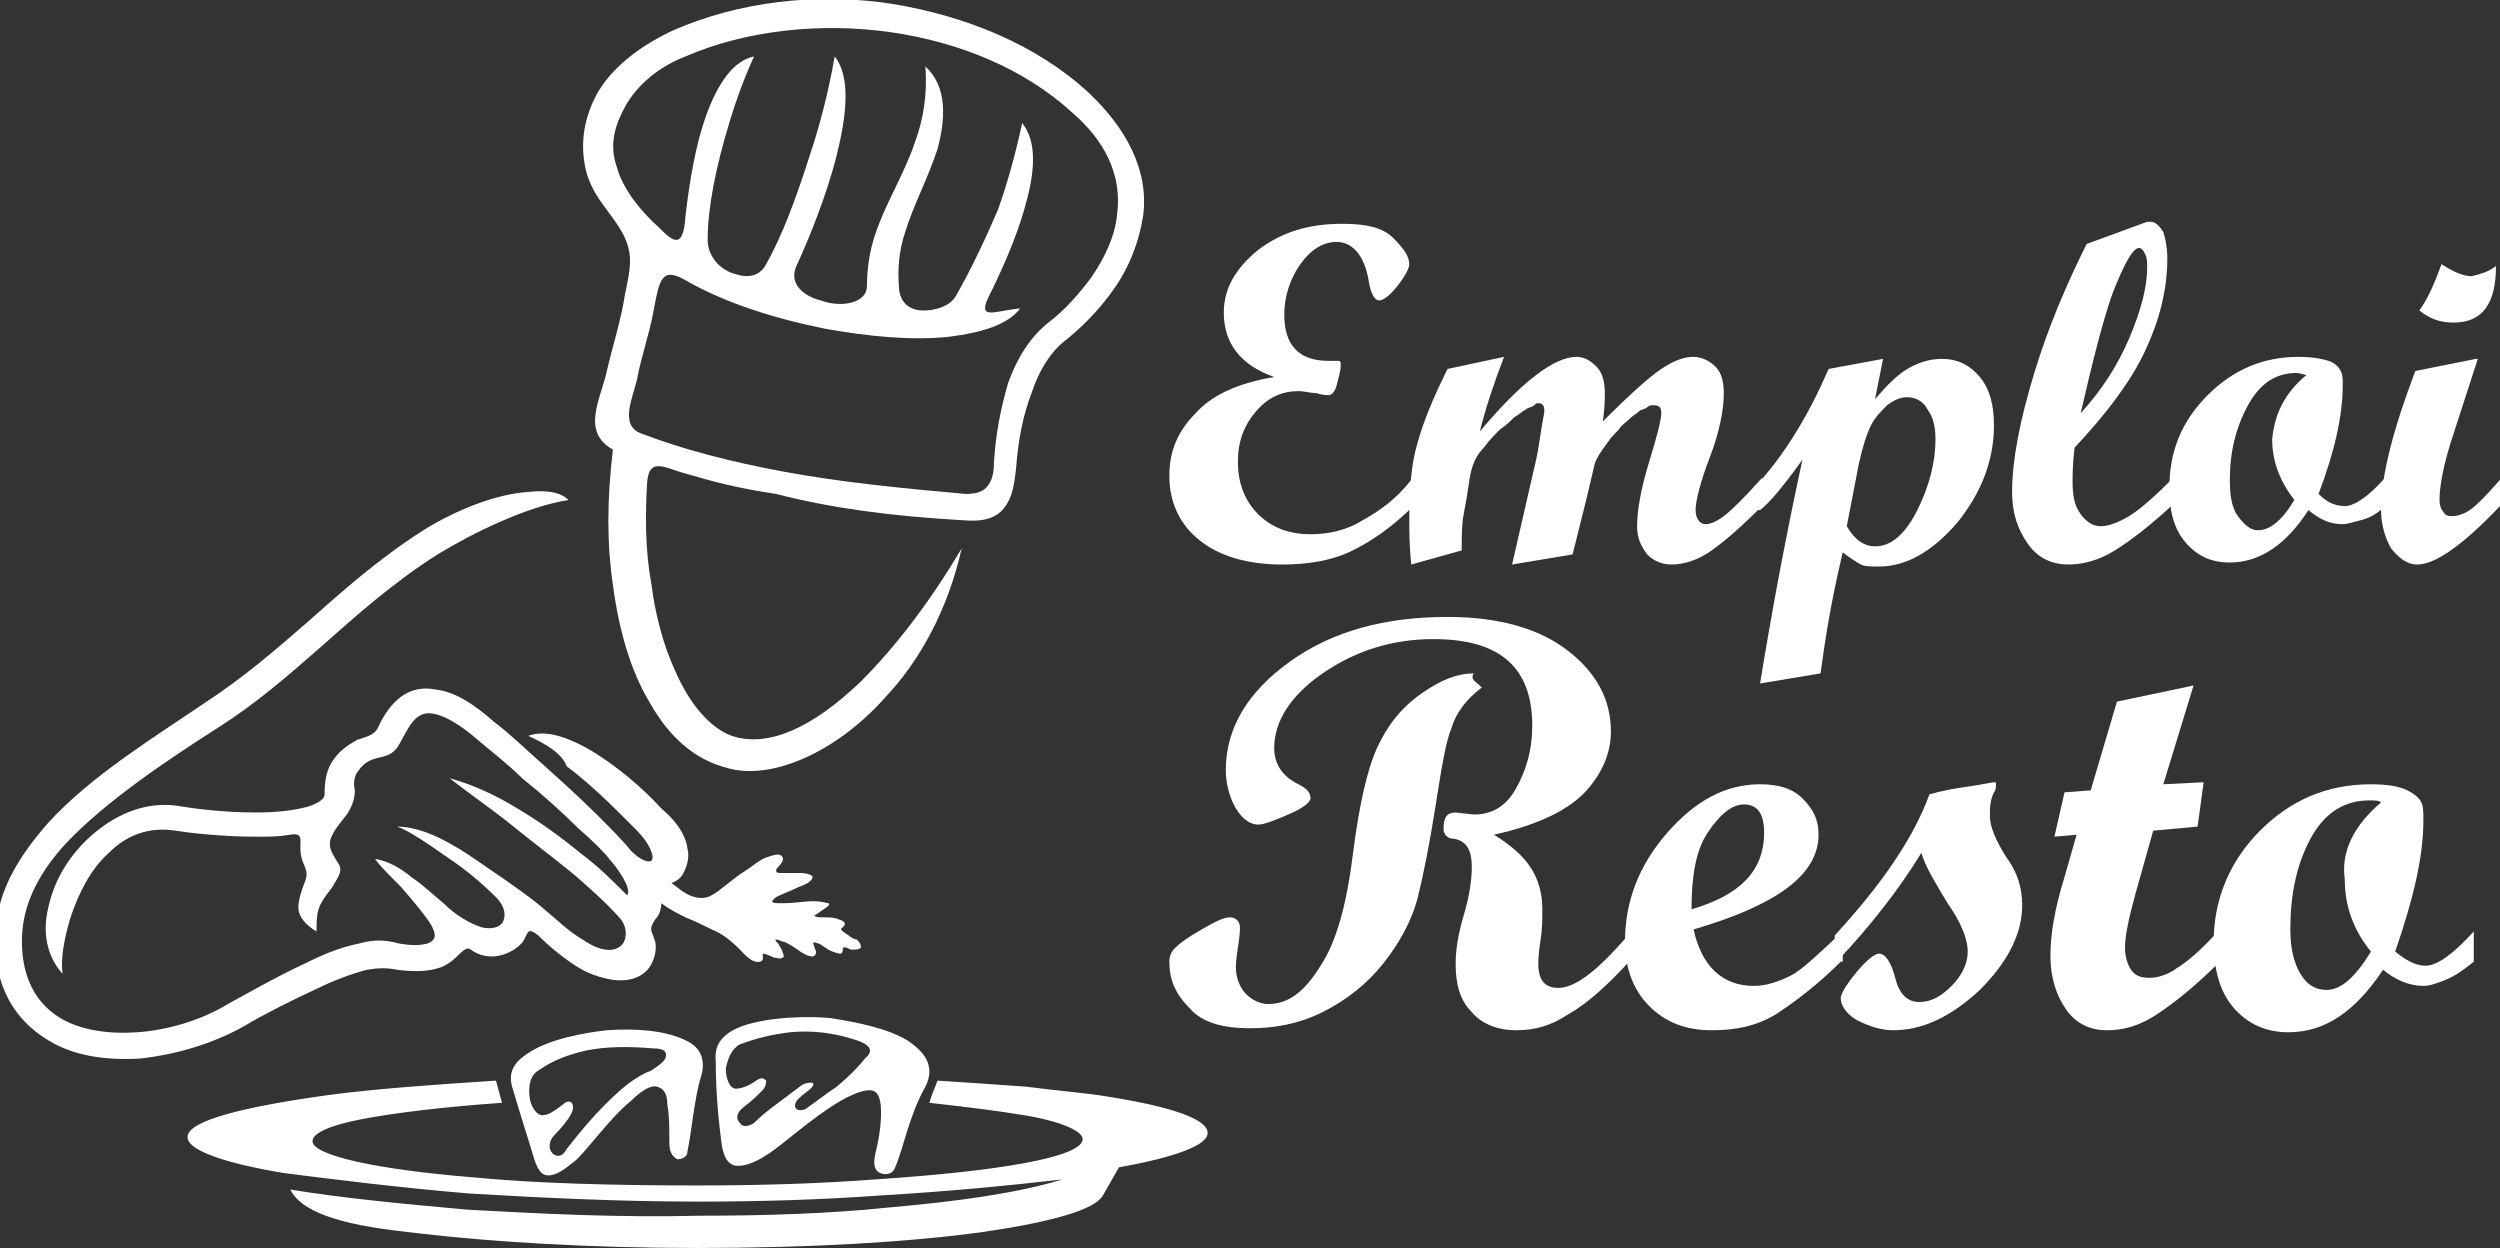 <?xml version="1.0" encoding="utf-8"?>
<!-- Generator: Adobe Illustrator 24.1.0, SVG Export Plug-In . SVG Version: 6.00 Build 0)  -->
<svg version="1.1" id="Layer_1" xmlns="http://www.w3.org/2000/svg" xmlns:xlink="http://www.w3.org/1999/xlink" x="0px" y="0px"
	 width="124px" height="61.9px" viewBox="0 0 124 61.9" style="enable-background:new 0 0 124 61.9;" xml:space="preserve">
<rect x="0" y="0" width="124" height="61.9" fill="#333333" stroke="none"/>
<style type="text/css">
	.st0{fill:#FFFFFF;}
	.st1{fill-rule:evenodd;clip-rule:evenodd;fill:#FFFFFF;}
</style>
<g>
	<path class="st0" d="M70.1,25.1c-1,1-2,1.7-3,2.2c-1,0.5-2.2,0.7-3.5,0.7c-1.7,0-3.1-0.4-4.1-1.2c-1-0.8-1.5-1.9-1.5-3.2
		c0-1.2,0.4-2.2,1.3-3.1c0.8-0.9,2.1-1.5,3.9-1.8c-1.7-0.6-2.5-1.7-2.5-3.2c0-1.2,0.6-2.2,1.7-3.1c1.2-0.9,2.5-1.3,4.2-1.3
		c1.2,0,2,0.2,2.5,0.7c0.5,0.5,0.8,0.9,0.8,1.3c0,0.2-0.2,0.6-0.6,1.1c-0.4,0.5-0.7,0.7-0.9,0.7c-0.2,0-0.4-0.3-0.5-0.9
		c-0.2-1.3-0.8-2-1.6-2c-0.7,0-1.3,0.4-1.8,1.1c-0.5,0.7-0.8,1.6-0.8,2.5c0,1.5,0.7,2.3,2.2,2.3c0.2,0,0.4,0,0.5,0
		c0.1,0,0.1,0.1,0.1,0.2c0,0.3-0.1,0.6-0.2,1c-0.1,0.4-0.3,0.5-0.4,0.5c-0.1,0-0.3,0-0.6-0.1c-0.3,0-0.6-0.1-0.9-0.1
		c-0.8,0-1.5,0.3-2.1,1c-0.6,0.7-0.9,1.5-0.9,2.5c0,1,0.3,1.9,1,2.6c0.7,0.7,1.6,1,2.6,1c0.9,0,1.8-0.2,2.6-0.7
		c0.9-0.5,1.7-1.1,2.4-2V25.1z"/>
	<path class="st0" d="M87.4,25.1c-1,1-1.8,1.7-2.5,2.2c-0.7,0.5-1.4,0.7-2,0.7c-0.5,0-0.9-0.2-1.2-0.5c-0.3-0.4-0.5-0.8-0.5-1.4
		c0-0.8,0.2-1.9,0.6-3.2c0.4-1.3,0.6-2.1,0.6-2.4c0-0.3-0.1-0.4-0.4-0.4c-0.1,0-0.2,0-0.3,0.1c-0.1,0.1-0.3,0.1-0.4,0.2
		c-0.1,0.1-0.3,0.2-0.5,0.4c-0.2,0.2-0.4,0.3-0.5,0.5c-0.2,0.2-0.4,0.4-0.6,0.7c-0.3,0.4-0.5,0.7-0.6,1l-0.4,1.7L78,27.5L75,28
		l1.1-4.8c0.1-0.4,0.2-0.9,0.3-1.6c0.1-0.7,0.2-1.1,0.2-1.2c0-0.3-0.1-0.4-0.3-0.4c-0.1,0-0.1,0-0.2,0.1c-0.1,0.1-0.3,0.1-0.4,0.2
		c-0.2,0.1-0.4,0.3-0.6,0.4c-0.2,0.2-0.4,0.4-0.7,0.6c-0.3,0.3-0.5,0.5-0.8,0.9c-0.4,0.4-0.6,0.9-0.7,1.5c-0.1,0.7-0.2,1.3-0.3,1.8
		c-0.1,0.5-0.1,1.1-0.1,1.8L70,28c-0.1-0.9-0.1-1.7-0.1-2.3c0-1.4,0.1-2.7,0.4-3.7c0.3-1.1,0.8-2.3,1.5-3.7l2.8-0.6
		c-0.5,1.3-0.9,2.5-1.2,3.7c2.1-2.5,3.7-3.7,4.8-3.7c0.4,0,0.7,0.2,1,0.5c0.3,0.3,0.4,0.8,0.4,1.3c0,0.3,0,0.7-0.1,1.4
		c1.3-1.3,2.3-2.2,2.9-2.6c0.6-0.4,1.1-0.6,1.6-0.6c0.4,0,0.8,0.2,1.1,0.5c0.3,0.3,0.4,0.8,0.4,1.3c0,0.8-0.2,1.9-0.7,3.2
		c-0.5,1.3-0.7,2.2-0.7,2.6c0,0.4,0.2,0.7,0.5,0.7c0.2,0,0.5-0.1,0.9-0.4c0.4-0.3,1-0.9,1.9-1.9V25.1z"/>
	<path class="st0" d="M93,19.8c0.6-0.7,1.1-1.2,1.6-1.5c0.5-0.3,1.1-0.5,1.7-0.5c0.8,0,1.4,0.3,1.9,0.9c0.5,0.6,0.7,1.4,0.7,2.4
		c0,1.7-0.6,3.3-1.8,4.8c-1.2,1.4-2.5,2.2-3.9,2.2c-0.4,0-0.7,0-0.9-0.1c-0.2-0.1-0.5-0.3-0.9-0.6c-0.6,2.5-0.9,4.5-1.1,6l-3,0.5
		c0.6-3.7,1.3-7.4,2.1-11.1c-1,1.4-1.7,2.2-2.1,2.5h-0.3v-1.1c1.5-1.6,2.7-3.6,3.7-5.9l2.7-0.5L93,19.8z M91.6,26.1
		c0.4,0.7,0.9,1,1.4,1c0.8,0,1.5-0.6,2.1-1.8c0.6-1.2,0.9-2.4,0.9-3.5c0-0.6-0.1-1.1-0.4-1.5c-0.2-0.4-0.6-0.6-1-0.6
		c-0.3,0-0.6,0.1-1,0.4c-0.3,0.3-0.6,0.6-0.8,1c-0.2,0.4-0.4,1-0.6,1.9L91.6,26.1z"/>
	<path class="st0" d="M107.7,25.1c-1.1,1-2,1.7-2.8,2.2c-0.8,0.5-1.6,0.7-2.3,0.7c-0.8,0-1.5-0.3-2-1c-0.5-0.7-0.8-1.5-0.8-2.6
		c0-1.6,0.4-3.6,1.1-5.9c0.7-2.3,1.6-4.4,2.6-6.4l3-1.1c0.1,0,0.2,0,0.2,0c0.2,0,0.4,0.2,0.6,0.5c0.1,0.3,0.2,0.8,0.2,1.3
		c0,1.6-0.4,3.1-1.1,4.6c-0.7,1.5-1.9,3.1-3.5,4.8c-0.1,0.8-0.1,1.4-0.1,1.7c0,0.7,0.1,1.2,0.4,1.6c0.3,0.4,0.6,0.6,1,0.6
		c0.4,0,0.9-0.2,1.4-0.5c0.5-0.3,1.2-0.9,2.2-1.9V25.1z M103.2,20.5c1-1.1,1.8-2.3,2.4-3.7c0.6-1.4,0.9-2.6,0.9-3.5
		c0-0.3,0-0.5-0.1-0.7c-0.1-0.2-0.2-0.3-0.3-0.3c-0.3,0-0.7,0.7-1.3,2.2C104.3,15.9,103.8,17.9,103.2,20.5z"/>
	<path class="st0" d="M118.3,25.1c-0.4,0.4-0.8,0.6-1.2,0.7c-0.4,0.1-0.7,0.2-0.9,0.2c-0.6,0-1.1-0.2-1.7-0.7
		c-1.1,1.7-2.4,2.6-3.9,2.6c-0.9,0-1.6-0.3-2.2-1c-0.6-0.7-0.8-1.6-0.8-2.7c0-1.8,0.6-3.3,1.9-4.6c1.3-1.3,2.8-1.9,4.5-1.9
		c0.7,0,1.2,0.1,1.5,0.2c0.3,0.1,0.5,0.3,0.6,0.5c0.1,0.2,0.1,0.4,0.1,0.7c0,1.5-0.4,3.3-1.2,5.4c0.4,0.4,0.8,0.6,1.3,0.6
		c0.5,0,1.2-0.5,2-1.4V25.1z M114.4,18.6c-0.1,0-0.3-0.1-0.5-0.1c-1,0-1.8,0.5-2.4,1.6c-0.6,1.1-0.9,2.3-0.9,3.7
		c0,0.8,0.1,1.4,0.4,1.8c0.3,0.4,0.6,0.7,1,0.7c0.6,0,1.2-0.5,1.8-1.5c-0.7-0.9-1.1-1.9-1.1-3C112.8,20.6,113.3,19.5,114.4,18.6z"/>
	<path class="st0" d="M124,25.1c-1.8,1.9-3.2,2.9-4.1,2.9c-0.5,0-0.9-0.3-1.3-0.8c-0.3-0.5-0.5-1.2-0.5-1.9c0-1.7,0.6-4,1.7-6.9
		l3-0.6h0.1l-1.2,3.7c-0.5,1.5-0.7,2.6-0.7,3.3c0,0.3,0.1,0.5,0.2,0.6c0.1,0.2,0.3,0.2,0.4,0.2c0.3,0,0.6-0.1,0.9-0.3
		c0.3-0.2,0.8-0.7,1.5-1.5V25.1z M123.8,13.2c0,1.9-0.7,2.8-2.1,2.8c-0.7,0-1.2-0.2-1.7-0.6c0.5-0.7,0.8-1.5,1.1-2.3
		c0.6,0.4,1.1,0.6,1.5,0.6C123,13.6,123.4,13.5,123.8,13.2z"/>
	<path class="st0" d="M73.5,34.1c-0.8,0.6-1.3,1.3-1.5,2c-0.3,0.7-0.5,2-0.8,3.9c-0.3,1.9-0.6,3.4-0.9,4.6c-0.3,1.1-0.9,2.2-1.7,3.2
		c-0.8,1-1.8,1.8-3,2.4c-1.2,0.6-2.4,0.8-3.6,0.8c-1.4,0-2.4-0.3-3-1c-0.7-0.7-1-1.4-1-2.3c0-0.3,0.1-0.5,0.3-0.7
		c0.2-0.2,0.6-0.5,1.3-0.9c0.7-0.4,1.1-0.6,1.4-0.6c0.3,0,0.5,0.2,0.5,0.5c0,0.1,0,0.4-0.1,1c-0.1,0.6-0.1,0.9-0.1,1
		c0,0.5,0.2,1,0.5,1.3c0.3,0.3,0.7,0.5,1.1,0.5c1,0,1.8-0.6,2.6-1.9c0.8-1.2,1.3-3.1,1.6-5.5c0.3-2.4,0.7-4.2,1.2-5.3
		c0.5-1.1,1.2-2,2.2-2.7c1-0.7,1.8-1,2.6-1C72.9,33.7,73.2,33.8,73.5,34.1z M80.8,47.7c-1.1,1.2-2.1,2.1-3,2.6
		c-0.9,0.6-1.7,0.8-2.6,0.8c-0.9,0-1.7-0.3-2.2-0.9c-0.6-0.6-0.8-1.4-0.8-2.4c0-0.6,0.1-1.4,0.4-2.4c0.3-1,0.4-1.8,0.4-2.4
		c0-0.9-0.3-1.3-0.9-1.4c-0.3,0-0.5-0.2-0.5-0.5c0-0.6,0.2-0.8,0.6-0.8l0.9,0.1c0.9,0,1.6-0.4,2.1-1.3c0.5-0.9,0.8-1.9,0.8-3.1
		c0-2.9-1.6-4.3-4.9-4.3c-2.1,0-3.9,0.6-5.5,1.7c-1.6,1.1-2.4,2.4-2.4,3.7c0,0.8,0.4,1.4,1.2,1.8c0.4,0.2,0.6,0.4,0.6,0.7
		c0,0.2-0.4,0.5-1.1,0.8c-0.7,0.3-1.2,0.5-1.5,0.5c-0.4,0-0.8-0.3-1.1-0.8c-0.3-0.5-0.5-1.2-0.5-1.9c0-2.1,1.1-3.9,3.2-5.4
		c2.1-1.5,4.7-2.2,7.8-2.2c2.6,0,4.6,0.6,6,1.7c1.4,1.1,2.1,2.4,2.1,4c0,1-0.4,2-1.2,2.9c-0.8,0.9-2.3,1.7-4.6,2.2
		c0.8,0.5,1.4,1,1.8,1.6c0.4,0.6,0.6,1.3,0.6,2.1c0,0.5,0,1-0.1,1.6c-0.1,0.6-0.1,1-0.1,1.1c0,0.8,0.3,1.2,1,1.2
		c0.9,0,2.1-1,3.7-2.9V47.7z"/>
	<path class="st0" d="M91.3,47.7c-1.2,1.2-2.3,2-3.2,2.6c-1,0.6-2,0.8-3.2,0.8c-1.3,0-2.3-0.4-3.1-1.2c-0.8-0.8-1.2-1.9-1.2-3.2
		c0-2,0.7-3.8,2.1-5.4c1.4-1.6,2.9-2.4,4.6-2.4c0.9,0,1.6,0.2,2.1,0.7c0.5,0.5,0.8,1,0.8,1.8c0,2-2.1,3.5-6.2,4.7
		c0.4,1.8,1.4,2.8,3,2.8c0.6,0,1.2-0.2,1.8-0.5c0.6-0.3,1.4-1.1,2.6-2.2V47.7z M83.9,45.1c2.4-0.7,3.6-1.9,3.6-3.8
		c0-0.9-0.3-1.4-1-1.4c-0.6,0-1.2,0.5-1.8,1.4S83.9,43.5,83.9,45.1z"/>
	<path class="st0" d="M95.7,39.4c0.7-0.2,1.3-0.3,2-0.4c0.7-0.1,1.1-0.2,1.2-0.2c0.1,0,0.1,0,0.1,0.1c0,0.1,0,0.3-0.1,0.4
		c-0.2,0.4-0.2,0.8-0.2,1.2c0,0.5,0.3,1.2,0.8,2c0.6,0.8,0.8,1.6,0.8,2.4c0,1.4-0.7,2.8-2.1,4.2c-1.4,1.3-2.8,2-4.3,2
		c-0.6,0-1.2-0.2-1.8-0.5c-0.5-0.3-0.8-0.7-0.8-1.1c0-0.2,0.3-0.7,0.8-1.3c0.5-0.6,0.9-0.9,1.1-0.9c0.3,0,0.6,0.4,0.8,1.2
		c0.2,0.8,0.6,1.2,1.2,1.2c0.6,0,1.1-0.3,1.6-0.8c0.5-0.5,0.8-1.1,0.8-1.7c0-0.6-0.3-1.4-1-2.4c-0.6-1-1.1-1.8-1.3-2.5
		c-1.1,1.8-2.5,3.6-4.2,5.4H91v-1.3C93.3,43.9,94.9,41.6,95.7,39.4z"/>
	<path class="st0" d="M110.1,47.7c-1.2,1.2-2.2,2-3.1,2.6s-1.7,0.8-2.5,0.8c-0.8,0-1.5-0.3-2-1c-0.5-0.7-0.8-1.6-0.8-2.7
		c0-1,0.2-2.3,0.7-3.9l0.6-2.1l-1.1,0.1l0.5-2.2l1.3-0.1l1.3-4.4l3.8-0.8l-1.5,4.9l2-0.1L109,41l-2.2,0.2l-0.9,3.2
		c-0.3,1.1-0.5,2-0.5,2.6c0,0.4,0.1,0.8,0.3,1.1c0.2,0.3,0.5,0.4,0.9,0.4c0.5,0,1-0.2,1.4-0.5c0.5-0.3,1.2-0.9,2.1-1.9V47.7z"/>
	<path class="st0" d="M122.7,47.7c-0.5,0.4-0.9,0.7-1.4,0.9c-0.5,0.2-0.8,0.3-1.1,0.3c-0.7,0-1.4-0.3-2-0.8
		c-1.4,2.1-2.9,3.1-4.7,3.1c-1.1,0-2-0.4-2.7-1.2c-0.7-0.8-1-1.9-1-3.3c0-2.1,0.8-4,2.3-5.5c1.5-1.5,3.3-2.3,5.5-2.3
		c0.8,0,1.4,0.1,1.8,0.3c0.4,0.2,0.6,0.4,0.7,0.6c0.1,0.2,0.1,0.5,0.1,0.9c0,1.8-0.5,3.9-1.4,6.5c0.5,0.4,1,0.7,1.5,0.7
		c0.6,0,1.4-0.6,2.4-1.7V47.7z M118.1,39.8c-0.1-0.1-0.3-0.1-0.6-0.1c-1.2,0-2.2,0.6-2.9,1.9c-0.7,1.3-1,2.8-1,4.5
		c0,1,0.2,1.7,0.5,2.2c0.3,0.5,0.7,0.8,1.3,0.8c0.7,0,1.4-0.6,2.2-1.9c-0.9-1.1-1.3-2.3-1.3-3.6C116.1,42.2,116.8,40.9,118.1,39.8z"
		/>
</g>
<path class="st1" d="M54.7,59.3c-0.4,0.7-2.5,1.3-5.9,1.8c-3.6,0.5-8.5,0.8-14.2,0.8c-5.4,0-10.1-0.3-13.6-0.7
	c-1.6-0.2-5.8-0.5-6.6-2.2c2.4,0.4,5.4,0.7,8.8,1c3.6,0.2,7.5,0.4,11.5,0.3c3.2,0,6.4-0.1,9.3-0.4c3.4-0.3,6.4-0.7,8.7-1.4
	c-2.6,0.3-5.7,0.6-9.1,0.8c-2.8,0.2-5.8,0.3-8.9,0.3c-4.1,0-8-0.2-11.4-0.4c-3.6-0.3-6.7-0.7-9.1-1c-0.7-0.1-4.9-0.8-4.9-1.8
	c0-0.8,2.7-1.5,7.1-2.1c2.3-0.3,5.1-0.5,8.2-0.7l0.3,1.1c-2.9,0.2-5.3,0.5-6.9,0.8c-1.6,0.3-2.5,0.7-2.5,1.1c0,0.7,3.1,1.4,8,1.8
	c3.1,0.3,7,0.4,11.1,0.4c3.2,0,6.2-0.1,8.8-0.3c6.1-0.4,10.3-1.1,10.3-2c0-0.4-1.1-0.9-3-1.2c-1.2-0.2-2.8-0.4-4.6-0.6
	c0.1-0.4,0.3-0.8,0.4-1.1c1.6,0.1,3,0.2,4.4,0.3c1.5,0.2,2.9,0.3,4.1,0.5c3.1,0.5,4.9,1.1,4.9,1.8c0,0.6-1.6,1.2-4.4,1.7L54.7,59.3
	L54.7,59.3z M26.2,36.5c0.8-0.3,1.8,0,2.9,0.6c1.4,0.8,2.8,2,3.7,3c0.6,0.5,1.2,1.2,1.3,2c0.1,0.4,0,0.8-0.2,1.2
	c-0.1,0.2-0.3,0.4-0.6,0.5c0.3,0.2,0.5,0.4,0.7,0.5c0.5,0.3,1,0.3,1.3,0.1c0.4-0.2,0.9-0.7,1.5-1.1c0.5-0.3,0.9-0.7,1.3-0.8
	c0.3-0.1,0.6-0.2,0.7,0c0.1,0.1,0,0.3-0.2,0.5c-0.1,0.1-0.1,0.1-0.1,0.2c0,0.1,0.1,0.1,0.3,0.1c0.3,0,0.6,0,0.9,0
	c0.3,0,0.6,0.1,0.6,0.2c0,0.1-0.1,0.3-0.7,0.5c-0.4,0.2-0.7,0.3-0.9,0.4c-0.3,0.1-0.4,0.3-0.4,0.3c0,0.1,0.2,0.1,0.5,0.1
	c0.6,0,1.1-0.1,1.5-0.1c0.5,0,0.7,0.1,0.8,0.1c0.1,0.1-0.1,0.2-0.4,0.4c-0.1,0.1-0.3,0.2-0.3,0.2c0,0.1,0.3,0.1,0.4,0.1
	c0.3,0,0.6,0,0.8,0.1c0.3,0.1,0.4,0.2,0.2,0.4c-0.2,0.1,0,0.2,0.3,0.4c0.1,0.1,0.3,0.2,0.4,0.2c0.2,0.2,0.2,0.3,0.2,0.4
	c-0.1,0.1-0.2,0.1-0.5,0.1c-0.2-0.1-0.4-0.2-0.4,0c0,0.3-0.2,0.2-0.5,0.1c-0.3-0.1-0.6-0.4-0.7-0.4c-0.3-0.1-0.3-0.1-0.2,0.2
	c0.1,0.2,0.1,0.3,0,0.4c-0.1,0.1-0.4,0-0.7-0.2c-0.3-0.2-0.7-0.5-0.9-0.5c-0.2-0.1-0.3-0.1-0.3-0.1c-0.1,0,0,0.1,0.1,0.2
	c0.1,0.2,0.2,0.3,0.2,0.4c0.1,0.2,0.1,0.3,0,0.3c-0.1,0.1-0.2,0-0.4,0c-0.2-0.1-0.5-0.2-0.5-0.2c-0.2,0,0.1,0.3-0.2,0.4
	c-0.4,0.1-0.8-0.4-1-0.6c-0.5-0.5-0.9-0.8-1.4-1c-0.4-0.2-0.8-0.4-1.3-0.6c-0.4-0.2-0.8-0.4-1.2-0.7c0,0.3-0.1,0.6-0.3,0.8
	c-0.2,0.3-0.2,0.4-0.2,0.5c0,0.1,0.1,0.3,0.2,0.6c0.1,0.5-0.1,1-0.3,1.3c-0.4,0.5-1,0.7-1.8,0.6c-0.6-0.1-1.3-0.3-2-0.8
	c-0.6-0.4-1.2-0.9-1.7-1.4c-0.5-0.4-0.5-0.2-0.7,0.2c-0.1,0.2-0.4,0.5-0.9,0.7c-0.5,0.2-1.1,0.2-1.6-0.1c-0.3-0.2-0.3-0.3-0.9,0.3
	c-0.2,0.2-0.5,0.4-0.8,0.5c-0.6,0.2-1.3,0.2-2.1,0.1c-0.5-0.1-0.9-0.1-1.5,0c-0.8,0.2-1.8,0.6-2.4,0.9c-1.3,0.6-2.7,1.3-3.7,1.9
	c-1.6,0.9-3.4,1.4-5.1,1.6c-1.7,0.1-3.3-0.1-4.6-0.9c-2-1.2-2.8-3.2-2.6-5.5c0.1-2,1.2-3.7,2.6-5.3c2.1-2.3,5.2-4.2,7.7-5.9
	c2-1.3,3.6-2.7,5.1-4c1.8-1.6,3.6-3.2,5.8-4.6c1.6-1,3.6-1.8,5.2-1.9c0.9-0.1,1.6,0,2,0.4c-2,0.3-4.7,1.6-6.5,2.7
	c-2.2,1.4-4,3-5.8,4.6c-1.6,1.4-3.2,2.8-5.1,4c-2.5,1.6-5.5,3.6-7.5,5.7c-1.3,1.4-2.1,2.9-2.2,4.5c-0.1,1.7,0.4,3.3,1.9,4.2
	c1,0.6,2.4,0.8,3.8,0.7c1.5-0.1,3.2-0.6,4.5-1.4c1.1-0.6,2.5-1.4,3.8-2c0.8-0.4,1.7-0.8,2.7-1c0.7-0.2,1.3-0.2,2,0
	c0.6,0.1,1,0.1,1.4,0c0.5-0.2,0.4-0.5,0.2-0.9c-0.3-0.5-0.9-1.2-1.5-1.9c-0.6-0.6-1.1-1.1-1.3-1.4c0.6,0.1,1.2,0.4,1.8,0.9
	c0.6,0.4,1.1,0.9,1.6,1.3c0.6,0.6,1.3,1,1.9,1.2c0.5,0.1,0.8,0,1-0.2c0.2-0.3,0.2-0.8-0.3-1.3c-0.6-0.6-1.4-1.3-2.3-1.9
	c-1-0.7-2-1.4-2.6-1.6c0.9,0,1.9,0.4,2.9,1c0.7,0.4,1.5,1,2.4,1.6c0.7,0.5,1.3,0.9,2,1.5c0.6,0.5,1.2,1.1,1.9,1.5
	c1,0.7,1.7,0.6,2,0.2c0.2-0.3,0.2-0.8-0.1-1.2c-0.7-0.8-1.5-1.5-2.3-2.2c-1.1-0.9-2.3-1.8-3.4-2.7c-0.9-0.7-1.9-1.4-2.8-2.1
	c1.1,0.3,2.2,0.8,3.2,1.4c1.2,0.7,2.3,1.5,3.4,2.4c0.8,0.6,1.5,1.3,2.2,2c0.3-0.3-0.6-1.5-0.8-1.7c-0.3-0.4-0.9-1-1.6-1.6
	c-0.8-0.8-1.8-1.7-2.8-2.5c-0.7-0.7-1.5-1.3-2.2-1.9c-0.8-0.7-1.6-1.2-2.2-1.3c-0.5-0.1-0.9,0.1-1.3,0.8c-0.3,0.5-0.4,0.8-0.6,1
	c-0.2,0.2-0.4,0.3-0.9,0.4c-0.4,0.1-0.7,0.3-0.9,0.6c-0.2,0.2-0.3,0.6-0.2,1c0,0.5-0.2,0.9-0.4,1.2c-0.3,0.4-0.6,0.7-0.8,1.2
	c-0.1,0.4,0,0.6,0.3,1.1c0.3,0.4,0.2,0.6-0.1,1.1c-0.2,0.4-0.6,0.7-0.8,1.3c-0.1,0.3-0.1,0.7-0.1,1.1c-0.5-0.3-0.9-0.7-0.9-1.2
	c0-0.3,0.1-0.7,0.3-1.2c0.2-0.5,0.1-0.6-0.1-1.1c-0.1-0.3-0.1-0.5-0.1-0.7c0-0.4,0.1-0.7-0.5-0.6c-0.6,0.1-1,0.1-1.7,0.1
	c-1.7,0-3.4-0.2-4-0.3c-1.3-0.2-2.4,0.2-3.3,1.1c-0.9,0.8-1.5,2-1.9,3.2c-0.3,1-0.5,2-0.4,2.8c-0.8-0.9-1-2.1-0.7-3.3
	c0.3-1.4,1.1-2.7,2.3-3.7c1.2-1,2.7-1.6,4.3-1.3c0.6,0.1,2.1,0.3,3.7,0.3c1,0,1.9-0.1,2.6-0.3c0.3-0.1,0.8-0.3,0.8-0.6
	c0-0.7,0.1-1.3,0.5-1.8c0.3-0.4,0.6-0.6,1.1-0.9c0.3-0.1,0.7-0.2,0.9-0.4c0.2-0.2,0.2-0.4,0.4-0.7c0.7-1.2,1.6-1.6,2.6-1.4
	c1,0.1,2,0.8,2.9,1.6c0.8,0.6,1.5,1.3,2.3,2c1,0.9,2,1.8,2.8,2.6c0.7,0.7,1.3,1.3,1.7,1.8c0.4,0.4,0.8,0.6,1,0.5
	c0.1-0.1,0.1-0.3-0.1-0.7c-0.2-0.4-0.6-0.8-0.8-1c-1.1-1.1-2.1-2.1-3.3-3C27.9,37.4,27.1,36.9,26.2,36.5L26.2,36.5z M47.7,25.8
	c1.1,0.1,1.7-0.1,2.1-0.6c0.4-0.5,0.5-1.1,0.6-2c0.1-1.3,0.3-2.5,0.8-3.8c0.3-0.9,0.8-1.8,1.5-2.4c0.9-0.7,1.8-1.6,2.5-2.6
	c0.8-1.1,1.3-2.4,1.5-3.7C57,8.4,55.8,6.3,54,4.6c-2.6-2.4-6.1-3.8-9.7-4.4c-3.8-0.6-7.7-0.1-10.9,1.3c-1.5,0.7-2.9,1.7-3.7,3
	c-0.7,1.2-1,2.6-0.6,4.1c0.4,1.3,1.2,1.9,1.8,3c0.5,1,0.4,1.6,0.1,3c-0.2,1.3-0.6,2.5-0.9,3.8c-0.3,1.4-1.3,3,0.3,3.9
	c-0.3,2.5-0.3,4.7,0,6.7c0.3,2.3,0.9,4.3,1.8,5.8c1,1.8,2.3,2.9,3.9,3.3c2.1,0.6,5.3-0.7,7.8-3.5c1.7-1.8,3.1-4.3,3.8-7.4
	c-1.6,2.7-3.3,4.9-5,6.6c-2.4,2.3-4.6,3.3-6.4,2.7c-1.1-0.4-2.1-1.6-2.8-3.2c-0.6-1.3-1-2.8-1.2-4.4c-0.3-1.6-0.3-3.4-0.2-5
	c0.1-1.1,0.7-0.8,1.6-0.5c1.7,0.5,2.8,0.8,4.8,1.1C41.2,25.2,44.2,25.6,47.7,25.8L47.7,25.8z M43,14.2c0-1.1,0.2-2.1,0.6-3.1
	c0.5-1.3,1.3-2.6,1.8-4.1c0.4-1.1,0.6-2.3,0.5-3.7c1.1,1,1,2.6,0.6,4.1c-0.5,1.5-1.2,2.8-1.6,4.1c-0.3,0.9-0.4,1.8-0.3,2.9
	c0.1,0.7,0.6,1,1.2,1c0.6,0,1.3-0.2,1.6-0.7c0.8-1.4,1.5-2.9,2.1-4.3c0.5-1.4,0.9-2.9,1.2-4.3c0.8,1,0.6,2.6,0.1,4.3
	c-0.4,1.4-1.1,3-1.8,4.4c-0.5,1.1,0.4,0.6,1.6,0.5c-0.6,0.8-1.9,1.2-3.5,1.4c-1.8,0.2-4,0-6.2-0.4c-2.5-0.5-5-1.3-6.9-2.4
	c-1.2-0.7-1.3,0-1.6,1.6c-0.2,1.1-0.6,2.2-0.8,3.3c-0.2,0.9-0.9,2.3,0.2,2.7c2.1,0.8,4.4,1.4,7.1,1.9c2.7,0.5,5.6,0.8,9,1.1
	c0.5,0,0.8-0.1,1-0.3c0.3-0.3,0.4-0.7,0.4-1.3c0.1-1.4,0.3-2.5,0.7-3.9c0.4-1.1,1-2.2,2-3c0.8-0.6,1.5-1.4,2.1-2.2
	c0.7-1,1.2-2.1,1.3-3.1c0.3-2.1-0.7-3.8-2.2-5.1c-2.4-2.2-5.6-3.5-9-4c-3.5-0.5-7.2-0.1-10.2,1.2c-1.3,0.5-2.4,1.4-3,2.5
	c-0.5,0.9-0.8,1.9-0.4,3c0.3,1.1,1.2,2.2,2.1,3c0.6,0.6,1.2,1.2,1.3-0.6c0.2-1.7,0.5-3.5,1-4.9c0.6-1.7,1.4-2.8,2.4-3
	C36.9,3.9,36.5,5,36.2,6c-0.7,2.3-1.1,4.3-1.1,5.9c0,0.8,0.6,1.5,1.4,1.7c0.6,0.2,1.2,0.1,1.5-0.5c0.8-1.4,1.5-3.3,2.2-5.5
	c0.5-1.5,0.9-3.1,1.2-4.8c0.8,1,0.6,2.9,0.1,4.9c-0.5,2-1.4,4.2-2,5.5c-0.4,0.9,0.4,1.5,1.2,1.7C41.8,15.3,43,15,43,14.2L43,14.2z
	 M35.8,56.8c0.1,0.6,0.3,0.9,0.6,1c0.4,0.1,1-0.1,1.6-0.5c0.7-0.4,2.3-1.9,3.7-2.7c0.7-0.4,1.3-0.6,1.6-0.5c0.3,0.1,0.4,0.5,0.4,1.1
	c0,0.6-0.1,1.3-0.3,2.1c-0.1,0.5,0,0.8,0.3,0.9c0.3,0.1,0.6,0,0.7-0.3c0.4-0.9,0.7-2.6,1.5-4c0.5-1,0-1.7-0.9-2.3
	c-1-0.6-2.5-0.9-3.8-1.1c-0.9-0.1-3-0.1-4.4,0.4c-0.8,0.3-1.4,0.8-1.3,1.7C35.5,54.5,35.7,56,35.8,56.8L35.8,56.8z M42.5,51.6
	c-1.2-0.4-2.3-0.5-3.3-0.4c-0.9,0.1-1.7,0.3-2.5,0.6C36.3,52,36.1,52.5,36,53c0,0.5,0.2,1,0.5,1c0.2,0,0.6-0.1,1-0.4
	c0.3-0.2,0.4-0.1,0.5,0c0,0.1,0,0.3-0.2,0.5c-0.2,0.2-0.5,0.5-0.9,0.8c-0.4,0.3-0.4,0.6-0.2,0.8c0.1,0.2,0.4,0.2,0.7,0
	c0.4-0.4,0.8-0.7,1.2-1c0.4-0.3,0.8-0.6,1.2-0.9c0.2-0.1,0.4-0.1,0.5-0.1c0.1,0.1,0,0.2-0.1,0.3c-0.1,0.1-0.4,0.3-0.6,0.5
	c-0.2,0.2-0.2,0.4-0.1,0.5c0.1,0.1,0.4,0.1,0.6-0.1c0.3-0.2,0.8-0.6,1.4-1c0.6-0.5,1.1-1,1.4-1.4C43.4,52.1,43.1,51.8,42.5,51.6
	L42.5,51.6z M26.5,57.5c0.2,0.6,0.4,0.8,0.7,0.8c0.4,0,0.8-0.3,1.3-0.7c0.6-0.5,1.7-2.1,2.8-3c0.5-0.5,1-0.8,1.3-0.7
	c0.3,0.1,0.5,0.3,0.5,0.9c0.1,0.5,0.1,1.2,0.1,1.9c0,0.5,0.2,0.7,0.4,0.8c0.2,0,0.5-0.1,0.5-0.4c0.1-0.5,0.2-1.2,0.3-1.9
	c0.1-0.6,0.2-1.3,0.4-1.9c0.2-0.8-0.1-1.4-0.8-1.7c-1-0.5-2.5-0.6-3.9-0.5c-0.9,0.1-2.9,0.4-4,1.2c-0.6,0.4-0.9,0.9-0.7,1.6
	C25.9,55.6,26.3,56.8,26.5,57.5L26.5,57.5z M32.4,52c-1.2-0.1-2.3-0.1-3.3,0.1c-0.9,0.2-1.7,0.5-2.4,1c-0.5,0.3-0.5,1-0.4,1.5
	c0.1,0.4,0.4,0.8,0.7,0.7c0.2,0,0.5-0.2,0.9-0.5c0.4-0.4,0.7,0,0.4,0.5c-0.1,0.2-0.4,0.6-0.8,1c-0.3,0.3-0.3,0.7-0.1,0.9
	c0.2,0.2,0.5,0.2,0.7-0.2c0.7-0.9,1.3-1.6,1.9-2.2c0.8-0.8,1.5-1.4,2.3-1.7c0.3-0.2,0.6-0.4,0.7-0.6C33.1,52.2,33,52,32.4,52z"/>
</svg>

